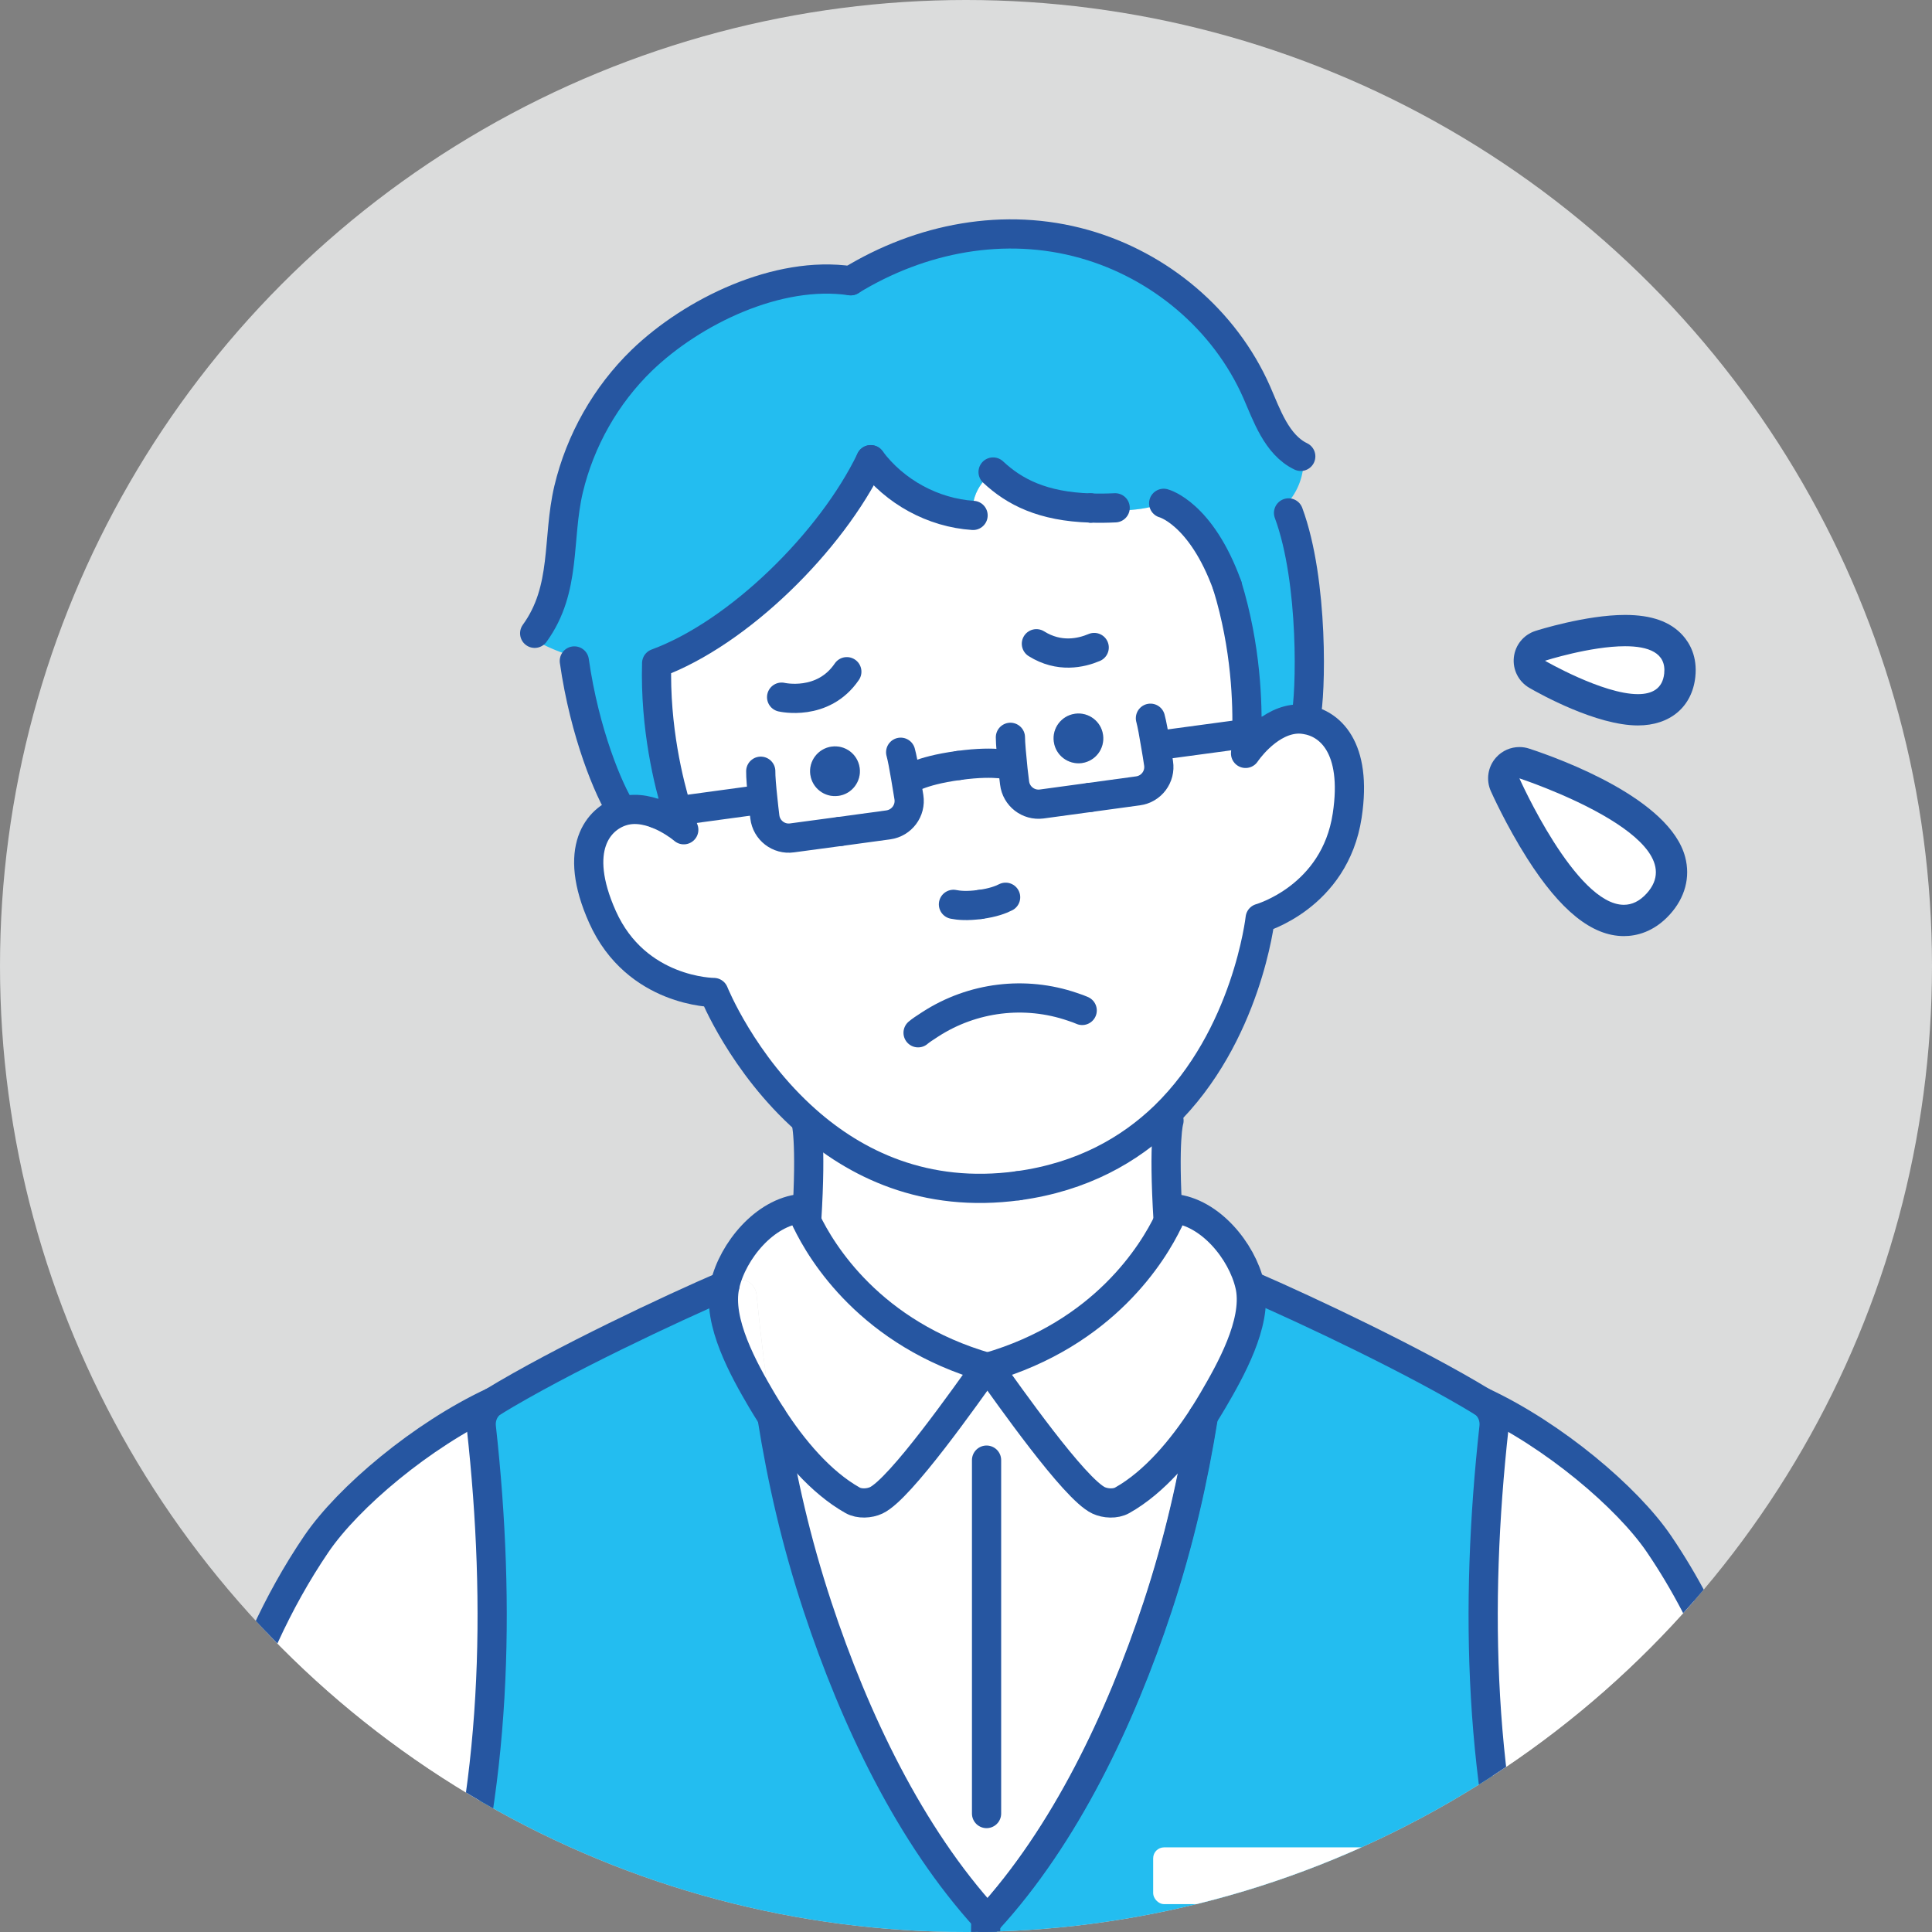 <?xml version="1.0" encoding="UTF-8"?>
<svg id="_レイヤー_2" data-name="レイヤー 2" xmlns="http://www.w3.org/2000/svg" xmlns:xlink="http://www.w3.org/1999/xlink" viewBox="0 0 170 170">
  <rect x="0" y="0" width="170" height="170" fill="#808080" stroke="none"/>
  <defs>
    <style>
      .cls-1, .cls-2 {
        fill: none;
      }

      .cls-3 {
        clip-path: url(#clippath);
      }

      .cls-4 {
        fill: #fff;
      }

      .cls-5 {
        fill: #dbdcdc;
      }

      .cls-6 {
        fill: #23bdf0;
      }

      .cls-7 {
        fill: #2656a1;
      }

      .cls-2 {
        stroke: #2656a1;
        stroke-linecap: round;
        stroke-linejoin: round;
        stroke-width: 2.57px;
      }
    </style>
    <clipPath id="clippath">
      <circle class="cls-1" cx="85" cy="85" r="85"/>
    </clipPath>
  </defs>
  <g id="_レイヤー_2-2" data-name=" レイヤー 2">
    <g id="_レイヤー_5" data-name=" レイヤー 5">
      <g>
        <circle class="cls-5" cx="85" cy="85" r="85"/>
        <g class="cls-3">
          <g>
            <g>
              <g>
                <g>
                  <path class="cls-4" d="M102.889,230.331c-5.655-1.946-11.264-4.177-16.166-6.444,2.552-.606,5.187-.771,7.794-1.065,3.158-.349,5.774-1.34,7.344-4.287,.285-.542,.505-1.102,.661-1.689l.349,.101c3.718-.615,5.967-.799,7.179-2.534,.643-.927,.881-2.13,1.019-3.296,.11-.955,.147-1.928,.119-2.901l.22-.009,5.132-.716c5.866-.744,9.107-2.662,10.86-4.792l.303,.184c.762-.037,1.533-.064,2.295-.064l-.009-.624c4.204-1.928,7.014-3.406,10.291-4.774l-.202-.588c-2.433-1.267-5.967-2.772-7.821-3.525l1.551-.028c.56-5.003,1.037-9.061,1.634-14.064,.119-1.001,.239-2.01,.165-3.02-.092-1.248-.496-2.442-.863-3.626-4.636-15.019-5.021-31.24-3.286-46.974,.101-.909-.303-1.799-1.037-2.249,6.288,2.928,12.769,8.418,15.551,12.503,2.323,3.415,4.214,7.096,5.756,10.915,3.525,8.758,5.214,18.131,6.527,27.439,1.414,10.015,2.635,20.095,2.965,30.221,.156,4.654,.725,10.328-.927,14.789-2.543,6.876-7.757,13.467-14.569,16.175-9.006,3.571-19.021,1.45-28.1-.707-4.654-1.111-9.722-2.616-14.734-4.351l0,0Z"/>
                  <path class="cls-4" d="M67.124,70.322l-.257,.037-7.28,.991c-.744-2.433-1.965-7.307-1.808-12.99,7.216-2.653,15.377-10.713,18.838-17.91,2.102,2.827,5.49,4.673,9.006,4.902-.321-2.396,1.763-3.819,1.763-3.819,1.864,1.744,4.342,3.039,8.574,3.167,.009,.009,.018,0,.018,0,1.092,.193,3.791,.496,6.417-.413,0,0,3.286,.845,5.6,7.243,1.671,5.435,1.79,10.465,1.717,13.008l-7.748,1.047-.266,.046c.092,.514,.174,1.037,.248,1.533,.184,1.175-.633,2.267-1.808,2.424l-4.232,.578-4.241,.578c-1.175,.156-2.249-.679-2.387-1.854-.046-.376-.092-.762-.138-1.148l-1.129-.542c-.698-.064-1.891-.092-3.663,.156-1.781,.239-2.919,.578-3.58,.835l-1.083,.174c.101,.588,.202,1.203,.294,1.781,.184,1.175-.633,2.267-1.808,2.433l-4.241,.578-4.232,.569c-1.175,.165-2.258-.67-2.396-1.854-.064-.496-.119-1.028-.174-1.551l-0-0Zm28.063-3.176c1.203-.165,2.038-1.267,1.873-2.469-.156-1.193-1.267-2.038-2.46-1.873-1.203,.165-2.038,1.267-1.873,2.46,.156,1.203,1.267,2.038,2.46,1.882Zm-21.417,2.883c1.193-.156,2.038-1.267,1.873-2.46-.165-1.203-1.267-2.038-2.469-1.873-1.193,.165-2.038,1.267-1.873,2.46,.165,1.203,1.267,2.038,2.469,1.873Z"/>
                  <path class="cls-7" d="M97.06,64.676c.165,1.203-.67,2.304-1.873,2.469-1.193,.156-2.304-.679-2.46-1.882-.165-1.193,.67-2.295,1.873-2.46,1.193-.165,2.304,.679,2.46,1.873Z"/>
                  <path class="cls-6" d="M86.916,195.915c-.248-.083-.505-.156-.753-.248l.229-.716c.174-14.376,.349-25.989,.349-25.989l.092-.083c.018,.018,.037,.046,.055,.064,6.812-7.427,11.686-17.69,14.945-27.549,1.891-5.728,3.121-11.154,4.021-16.744,.321-.496,.615-.991,.9-1.469,1.515-2.589,3.837-6.72,3.268-9.869l.321-.064c4.755,2.066,14.202,6.518,20.077,10.098,.734,.45,1.138,1.34,1.037,2.249-1.735,15.735-1.349,31.956,3.286,46.974,.367,1.184,.771,2.378,.863,3.626,.073,1.01-.046,2.02-.165,3.02-.597,5.003-1.074,9.061-1.634,14.064l-1.551,.028c-.624-.248-1.047-.422-1.193-.468-.927-.321-1.946-.33-2.947-.33-5.673-.009-15.67,1.882-21.307,2.469l-.597,.129c-.404-.239-.854-.395-1.386-.422-.734-.046-4.957,.367-8.813,1.065-2.148-.67-4.269,.257-6.674,.376-.799,.037-1.607,.073-2.405,.119l-.018-.33-0,0Z"/>
                  <path class="cls-4" d="M86.889,120.317c10.282-2.956,14.605-10.135,15.918-12.88,.33-.679,.468-1.092,.468-1.092,3.213,.312,5.995,3.736,6.692,6.711,.018,.083,.037,.174,.055,.257,.569,3.149-1.753,7.28-3.268,9.869-.285,.477-.578,.973-.9,1.469-1.827,2.827-4.278,5.774-7.105,7.362-.597,.34-1.487,.285-2.075,.009-2.139-.991-8.042-9.446-9.648-11.659-.046-.009-.092-.028-.138-.046Z"/>
                  <path class="cls-4" d="M67.923,124.65c1.818,2.827,4.269,5.774,7.096,7.362,.597,.34,1.487,.285,2.075,.009,2.139-.991,8.042-9.446,9.648-11.659,.046-.018,.101-.028,.147-.046,.046,.018,.092,.037,.138,.046,1.607,2.212,7.509,10.667,9.648,11.659,.588,.275,1.478,.33,2.075-.009,2.827-1.588,5.279-4.535,7.105-7.362-.9,5.591-2.13,11.016-4.021,16.744-3.259,9.859-8.134,20.123-14.945,27.549-.018-.018-.037-.046-.055-.064-6.784-7.417-11.64-17.653-14.89-27.485-1.891-5.728-3.13-11.154-4.021-16.744Z"/>
                  <path class="cls-4" d="M70.934,98.578c4.305,3.819,10.438,6.876,18.663,5.756,5.637-.771,9.795-3.158,12.87-6.123l.395,.395s-.523,1.579-.073,8.822l.018,.009c-1.313,2.745-5.637,9.924-15.918,12.88-10.291-2.947-14.615-10.135-15.927-12.88l.018-.009c.45-7.243-.073-8.822-.073-8.822l.028-.028h-0Z"/>
                  <path class="cls-7" d="M75.643,67.568c.165,1.193-.679,2.304-1.873,2.46-1.203,.165-2.304-.67-2.469-1.873-.165-1.193,.679-2.295,1.873-2.46,1.203-.165,2.304,.67,2.469,1.873Z"/>
                  <path class="cls-4" d="M53.014,80.687c-2.708-6.05-.321-8.666,1.726-9.299,.193-.064,.395-.101,.578-.129,2.442-.33,4.847,1.753,4.847,1.753,0,0-.239-.597-.578-1.662l7.28-.991,.257-.037c.055,.523,.11,1.056,.174,1.551,.138,1.184,1.221,2.02,2.396,1.854l4.232-.569,4.241-.578c1.175-.165,1.992-1.258,1.808-2.433-.092-.578-.193-1.193-.294-1.781l1.083-.174c.661-.257,1.799-.597,3.58-.835,1.772-.248,2.965-.22,3.663-.156l1.129,.542c.046,.386,.092,.771,.138,1.148,.138,1.175,1.212,2.01,2.387,1.854l4.241-.578,4.232-.578c1.175-.156,1.992-1.248,1.808-2.424-.073-.496-.156-1.019-.248-1.533l.266-.046,7.748-1.047c-.037,1.111-.11,1.753-.11,1.753,0,0,1.763-2.662,4.214-2.993,.321-.046,.679-.046,1.056,.018,2.075,.312,4.599,2.368,3.672,8.455-1.092,7.188-7.656,9.024-7.656,9.024,0,0-1.148,10.355-8.418,17.415-3.075,2.965-7.234,5.352-12.87,6.123-8.225,1.12-14.358-1.937-18.663-5.756-5.618-4.976-8.124-11.246-8.124-11.246,0,0-6.821-.009-9.795-6.646l0,0Z"/>
                  <path class="cls-4" d="M64.728,112.716c.835-.349,1.744,.257,1.845,1.23,.376,3.7,.799,7.234,1.349,10.704-.321-.496-.624-.991-.909-1.469-1.551-2.644-3.938-6.894-3.231-10.061,.349-.156,.661-.285,.946-.404Z"/>
                  <path class="cls-4" d="M63.792,113.055c.698-2.974,3.488-6.399,6.701-6.711,0,0,.138,.413,.468,1.092,1.313,2.745,5.637,9.933,15.927,12.88-.046,.018-.101,.028-.147,.046-1.607,2.212-7.509,10.667-9.648,11.659-.588,.275-1.478,.33-2.075-.009-2.827-1.588-5.279-4.535-7.096-7.362-.551-3.47-.973-7.004-1.349-10.704-.101-.973-1.01-1.579-1.845-1.23-.285,.119-.597,.248-.946,.404,0-.018,0-.046,.009-.064v0Z"/>
                  <path class="cls-6" d="M76.616,40.45c-3.461,7.197-11.622,15.257-18.838,17.91-.156,5.682,1.065,10.557,1.808,12.99,.34,1.065,.578,1.662,.578,1.662,0,0-2.405-2.084-4.847-1.753-.184,.028-.386,.064-.578,.129l-.018-.046c-1.148-1.763-3.277-6.812-4.186-13.183l.055-.376c-1.148-.312-2.258-.762-3.305-1.331l-.239-.725c2.837-3.911,1.946-8.28,2.984-12.678,1.019-4.269,3.259-8.262,6.454-11.356,4.443-4.278,11.952-7.941,18.369-6.986v-.009c6.151-3.764,13.55-5.205,20.563-3.222,6.628,1.873,12.356,6.656,15.165,13.036,.863,1.965,1.744,4.627,3.874,5.646l.239,.064c.092,1.496-.459,3.029-1.487,4.122l.174,.789c2.24,6.05,1.974,16.065,1.515,17.993l-.028,.193c-.376-.064-.734-.064-1.056-.018-2.451,.33-4.214,2.993-4.214,2.993,0,0,.073-.643,.11-1.753,.073-2.543-.046-7.574-1.717-13.008-2.313-6.399-5.6-7.243-5.6-7.243-2.626,.909-5.324,.606-6.417,.413,0,0-.009,.009-.018,0-4.232-.129-6.711-1.423-8.574-3.167,0,0-2.084,1.423-1.763,3.819-3.516-.23-6.903-2.075-9.006-4.902Z"/>
                  <path class="cls-6" d="M42.356,125.595c-.101-.909,.303-1.799,1.037-2.249,6.004-3.663,15.753-8.235,20.389-10.227-.707,3.167,1.68,7.417,3.231,10.061,.285,.477,.588,.973,.909,1.469,.89,5.591,2.13,11.016,4.021,16.744,3.25,9.832,8.106,20.068,14.89,27.485l-.092,.083s-.174,11.613-.349,25.989l-.229,.716c-4.645-1.487-9.198-3.277-13.779-4.948-2.515-.918-5.499-1.551-7.904,.046l-.744,.064c-.872-.643-1.891-1.221-3.039-1.68-1.524-.606-3.498-.431-4.526,.854l-2.506,.156c-.946-.762-1.643-1.496-2.001-1.937-3.296-3.755-7.904-7.473-11.291-10.419-.771-.789-1.542-1.561-2.323-2.304l.294-.303c.174-.89,.45-1.763,.725-2.626,4.636-15.019,5.021-31.24,3.286-46.974Z"/>
                  <path class="cls-4" d="M16.064,170.807c1.882-12.329,4.774-24.648,11.778-34.958,2.782-4.085,9.263-9.575,15.551-12.503-.734,.45-1.138,1.34-1.037,2.249,1.735,15.735,1.349,31.956-3.286,46.974-.275,.863-.551,1.735-.725,2.626l-.294,.303c-1.68-1.625-3.433-3.149-5.38-4.48-.569-.386-1.157-.771-1.827-.964-.826-.239-1.707-.156-2.561-.11-2.295,.129-4.599,.046-6.876-.257-1.423-.193-3.277-.064-3.626,1.377l-1.717-.257v0Z"/>
                  <path class="cls-4" d="M13.778,188.644c.064-.459,.367-.973,.734-1.377l-.129-.11c-1.184,.055-1.799-.799-1.79-1.882,.028-1.193,.863-2.139,1.864-2.809v-.009c.119-.073,.248-.156,.367-.23,2.938-1.726,6.123-3.204,9.52-3.433,1.46-.092,2.919,.037,4.379,.193,1.157,.119,2.313,.257,3.47,.413l.028-.202c-.991-.964-1.992-1.928-2.993-2.892-.349-.34-.716-.689-1.166-.854-.386-.138-.808-.147-1.221-.147-1.625,0-3.277,0-4.856-.404-1.597-.413-4.186-1.386-4.269-3.176-.009-.248,.009-.468,.064-.661,.349-1.441,2.203-1.57,3.626-1.377,2.277,.303,4.581,.386,6.876,.257,.854-.046,1.735-.129,2.561,.11,.67,.193,1.258,.578,1.827,.964,1.946,1.331,3.7,2.855,5.38,4.48,.78,.744,1.551,1.515,2.323,2.304,3.387,2.947,7.996,6.665,11.291,10.419,.358,.441,1.056,1.175,2.001,1.937,1.212,.982,2.818,2.001,4.581,2.479,.018,.643-.431,4.498-1.111,5.04v.083c-1.588,.083-3.167,.156-4.755,.23-3.075,.147-6.151,.33-9.226,.358-1.322,.009-2.653,.018-3.947,.294-.918,.193-1.808,.45-2.671,.762l-.083-.22c-1.487-.083-2.451-1.551-3.718-2.341-1.304-.817-7.014-1.441-8.161-1.487-1.772-.064-7.004,.018-7.941-.321-1.01-.358-1.634-1.395-1.506-2.359,.101-.734,.532-1.478,1.542-1.818,.156-.046,.441-.11,.826-.165-1.551,.147-2.46,.083-3.075-.413-.193-.156-.34-.33-.45-.523-.184-.321-.248-.689-.193-1.111Z"/>
                </g>
                <g>
                  <path class="cls-2" d="M105.891,124.641c-.9,5.591-2.13,11.025-4.021,16.754-3.259,9.869-8.143,20.141-14.964,27.568"/>
                  <path class="cls-2" d="M133.808,193.28c.56-5.003,1.037-9.061,1.634-14.064,.119-1.001,.239-2.01,.165-3.02-.092-1.248-.496-2.442-.863-3.626-4.636-15.019-5.021-31.24-3.286-46.974,.101-.909-.303-1.799-1.037-2.249-5.875-3.58-15.322-8.033-20.077-10.098"/>
                  <path class="cls-2" d="M67.923,124.65c.89,5.591,2.13,11.016,4.021,16.744,3.25,9.832,8.106,20.068,14.89,27.485,.018,.018,.037,.046,.055,.064l.018,.018"/>
                  <path class="cls-2" d="M38.344,175.195c.174-.89,.45-1.763,.725-2.626,4.636-15.019,5.021-31.24,3.286-46.974-.101-.909,.303-1.799,1.037-2.249,6.004-3.663,15.753-8.235,20.389-10.227"/>
                  <path class="cls-2" d="M105.855,124.65c-.9,5.591-2.13,11.016-4.021,16.744-3.259,9.859-8.134,20.123-14.945,27.549l-.018,.018"/>
                  <path class="cls-2" d="M89.597,104.334c-8.225,1.12-14.358-1.937-18.663-5.756-5.618-4.976-8.124-11.246-8.124-11.246,0,0-6.821-.009-9.795-6.646-2.708-6.05-.321-8.666,1.726-9.299,.193-.064,.395-.101,.578-.129,2.442-.33,4.847,1.753,4.847,1.753,0,0-.239-.597-.578-1.662-.744-2.433-1.965-7.307-1.808-12.99,7.216-2.653,15.377-10.713,18.838-17.91"/>
                  <path class="cls-2" d="M89.597,104.334c5.637-.771,9.795-3.158,12.87-6.123,7.271-7.059,8.418-17.415,8.418-17.415,0,0,6.564-1.836,7.656-9.024,.927-6.086-1.597-8.143-3.672-8.455-.376-.064-.734-.064-1.056-.018-2.451,.33-4.214,2.993-4.214,2.993,0,0,.073-.643,.11-1.753,.073-2.543-.046-7.574-1.717-13.008"/>
                  <path class="cls-2" d="M74.854,24.706c-6.417-.955-13.926,2.708-18.369,6.986-3.195,3.094-5.435,7.087-6.454,11.356-1.037,4.397-.147,8.767-2.984,12.678"/>
                  <path class="cls-2" d="M54.722,71.341c-1.148-1.763-3.277-6.812-4.186-13.183"/>
                  <path class="cls-2" d="M114.897,63.125c.459-1.928,.725-11.943-1.515-17.993"/>
                  <path class="cls-2" d="M74.854,24.697c6.151-3.764,13.55-5.205,20.563-3.222,6.628,1.873,12.356,6.656,15.165,13.036,.863,1.965,1.744,4.627,3.874,5.646"/>
                  <path class="cls-2" d="M83.896,79.576c.45,.092,1.212,.165,2.341,.009"/>
                  <path class="cls-2" d="M70.906,98.606s.523,1.579,.073,8.822"/>
                  <path class="cls-2" d="M70.493,106.345s.138,.413,.468,1.092c1.313,2.745,5.637,9.933,15.927,12.88,.046,.018,.092,.037,.138,.046"/>
                  <path class="cls-2" d="M102.862,98.606s-.523,1.579-.073,8.822"/>
                  <path class="cls-2" d="M103.275,106.345s-.138,.413-.468,1.092c-1.313,2.745-5.637,9.924-15.918,12.88-.046,.018-.101,.028-.147,.046"/>
                  <path class="cls-2" d="M70.493,106.345c-3.213,.312-6.004,3.736-6.701,6.711-.009,.018-.009,.046-.009,.064-.707,3.167,1.68,7.417,3.231,10.061,.285,.477,.588,.973,.909,1.469,1.818,2.827,4.269,5.774,7.096,7.362,.597,.34,1.487,.285,2.075,.009,2.139-.991,8.042-9.446,9.648-11.659"/>
                  <path class="cls-2" d="M103.275,106.345c3.213,.312,5.995,3.736,6.692,6.711,.018,.083,.037,.174,.055,.257,.569,3.149-1.753,7.28-3.268,9.869-.285,.477-.578,.973-.9,1.469-1.827,2.827-4.278,5.774-7.105,7.362-.597,.34-1.487,.285-2.075,.009-2.139-.991-8.042-9.446-9.648-11.659"/>
                  <path class="cls-2" d="M68.776,61.344s3.635,.854,5.738-2.24"/>
                  <path class="cls-2" d="M96.28,56.974c-1.148,.487-3.075,.927-5.086-.33"/>
                  <path class="cls-2" d="M88.486,78.951c-.413,.211-1.12,.487-2.249,.633"/>
                  <path class="cls-2" d="M43.393,123.346c-6.288,2.928-12.769,8.418-15.551,12.503-7.004,10.309-9.896,22.629-11.778,34.958-.606,3.902-1.111,7.803-1.607,11.65"/>
                  <path class="cls-2" d="M86.393,194.951c.174-14.376,.349-25.989,.349-25.989"/>
                  <path class="cls-2" d="M88.009,67.201c-.698-.064-1.891-.092-3.663,.156"/>
                  <path class="cls-2" d="M80.765,68.192c.661-.257,1.799-.597,3.58-.835"/>
                  <path class="cls-2" d="M66.94,67.862c-.009,.477,.073,1.441,.184,2.46,.055,.523,.11,1.056,.174,1.551,.138,1.184,1.221,2.02,2.396,1.854l4.232-.569"/>
                  <path class="cls-2" d="M79.251,66.191c.119,.422,.275,1.248,.431,2.176,.101,.588,.202,1.203,.294,1.781,.184,1.175-.633,2.267-1.808,2.433l-4.241,.578"/>
                  <polyline class="cls-2" points="66.867 70.359 59.587 71.35 57.779 71.598"/>
                  <path class="cls-2" d="M101.228,63.198c.129,.468,.303,1.414,.468,2.433,.092,.514,.174,1.037,.248,1.533,.184,1.175-.633,2.267-1.808,2.424l-4.232,.578"/>
                  <path class="cls-2" d="M88.908,64.878c0,.532,.11,1.689,.229,2.864,.046,.386,.092,.771,.138,1.148,.138,1.175,1.212,2.01,2.387,1.854l4.241-.578"/>
                  <polyline class="cls-2" points="101.962 65.585 109.71 64.539 111.051 64.355"/>
                  <path class="cls-2" d="M76.616,40.45c2.102,2.827,5.49,4.673,9.006,4.902"/>
                  <path class="cls-2" d="M95.977,44.701c.67,.028,1.386,.018,2.148-.018"/>
                  <path class="cls-2" d="M87.384,41.533c1.864,1.744,4.342,3.039,8.574,3.167"/>
                  <path class="cls-2" d="M95.958,44.701c.009,.009,.018,0,.018,0"/>
                  <path class="cls-2" d="M80.784,90.876c.211-.184,.597-.441,1.083-.753,3.709-2.396,8.317-2.965,12.494-1.533,.367,.119,.661,.229,.863,.321"/>
                  <path class="cls-2" d="M102.394,44.288s3.286,.845,5.6,7.243"/>
                  <path class="cls-2" d="M86.723,223.886c4.902,2.267,10.511,4.498,16.166,6.444,5.012,1.735,10.08,3.241,14.734,4.351,9.079,2.157,19.095,4.278,28.1,.707,6.812-2.708,12.026-9.299,14.569-16.175,1.652-4.462,1.083-10.135,.927-14.789-.33-10.126-1.551-20.205-2.965-30.221-1.313-9.309-3.002-18.681-6.527-27.439-1.542-3.819-3.433-7.5-5.756-10.915-2.782-4.085-9.263-9.575-15.551-12.503"/>
                  <path class="cls-2" d="M32.221,179.198c-.991-.964-1.992-1.928-2.993-2.892-.349-.34-.716-.689-1.166-.854-.386-.138-.808-.147-1.221-.147-1.625,0-3.277,0-4.856-.404-1.597-.413-4.186-1.386-4.269-3.176-.009-.248,.009-.468,.064-.661,.349-1.441,2.203-1.57,3.626-1.377,2.277,.303,4.581,.386,6.876,.257,.854-.046,1.735-.129,2.561,.11,.67,.193,1.258,.578,1.827,.964,1.946,1.331,3.7,2.855,5.38,4.48,.78,.744,1.551,1.515,2.323,2.304,3.387,2.947,7.996,6.665,11.291,10.419,.358,.441,1.056,1.175,2.001,1.937,1.212,.982,2.818,2.001,4.581,2.479"/>
                </g>
              </g>
              <line class="cls-2" x1="86.809" y1="128.479" x2="86.809" y2="159.577"/>
            </g>
            <g>
              <g>
                <path class="cls-4" d="M142.886,80.992c-4.888,0-9.562-9.95-10.45-11.944-.221-.498-.128-1.079,.237-1.483,.266-.294,.639-.454,1.021-.454,.144,0,.289,.022,.43,.069,1.93,.635,11.619,4.031,12.824,8.58,.246,.93,.268,2.34-1.031,3.776-1.088,1.204-2.249,1.456-3.032,1.456Z"/>
                <path class="cls-7" d="M133.695,68.488s15.689,5.16,11.201,10.125c-.634,.701-1.313,1.002-2.01,1.002-4.241,0-9.191-11.127-9.191-11.127m0-2.754c-.766,0-1.512,.32-2.043,.907-.73,.808-.916,1.971-.473,2.966,.054,.121,1.342,3.001,3.197,5.921,2.925,4.603,5.709,6.841,8.51,6.841,1.061,0,2.626-.331,4.053-1.91,1.336-1.478,1.812-3.273,1.341-5.052-1.353-5.104-10.847-8.589-13.725-9.535-.282-.093-.573-.138-.86-.138h0Z"/>
              </g>
              <g>
                <path class="cls-4" d="M144.123,62.456c-3.369,0-8.313-2.804-8.866-3.124-.472-.273-.738-.798-.68-1.339,.059-.542,.43-.998,.949-1.164,.171-.055,4.229-1.342,7.468-1.342,1.913,0,3.238,.44,4.05,1.345,.423,.471,.899,1.302,.761,2.586-.205,1.903-1.582,3.039-3.683,3.039Z"/>
                <path class="cls-7" d="M142.994,56.863c2.022,0,3.641,.557,3.442,2.406-.144,1.334-1.068,1.81-2.314,1.81-3.096,0-8.177-2.939-8.177-2.939,0,0,3.986-1.277,7.048-1.277m0-2.754h-0c-3.452,0-7.709,1.35-7.888,1.408-1.038,.332-1.782,1.245-1.898,2.328-.117,1.083,.416,2.133,1.359,2.679,.955,.553,5.905,3.309,9.556,3.309,2.833,0,4.768-1.636,5.052-4.269,.193-1.788-.495-2.974-1.105-3.653-1.089-1.212-2.749-1.802-5.075-1.802h0Z"/>
              </g>
            </g>
            <rect class="cls-4" x="101.469" y="162.553" width="23.304" height="4.994" rx=".959" ry=".959"/>
          </g>
        </g>
      </g>
    </g>
  </g>
</svg>
